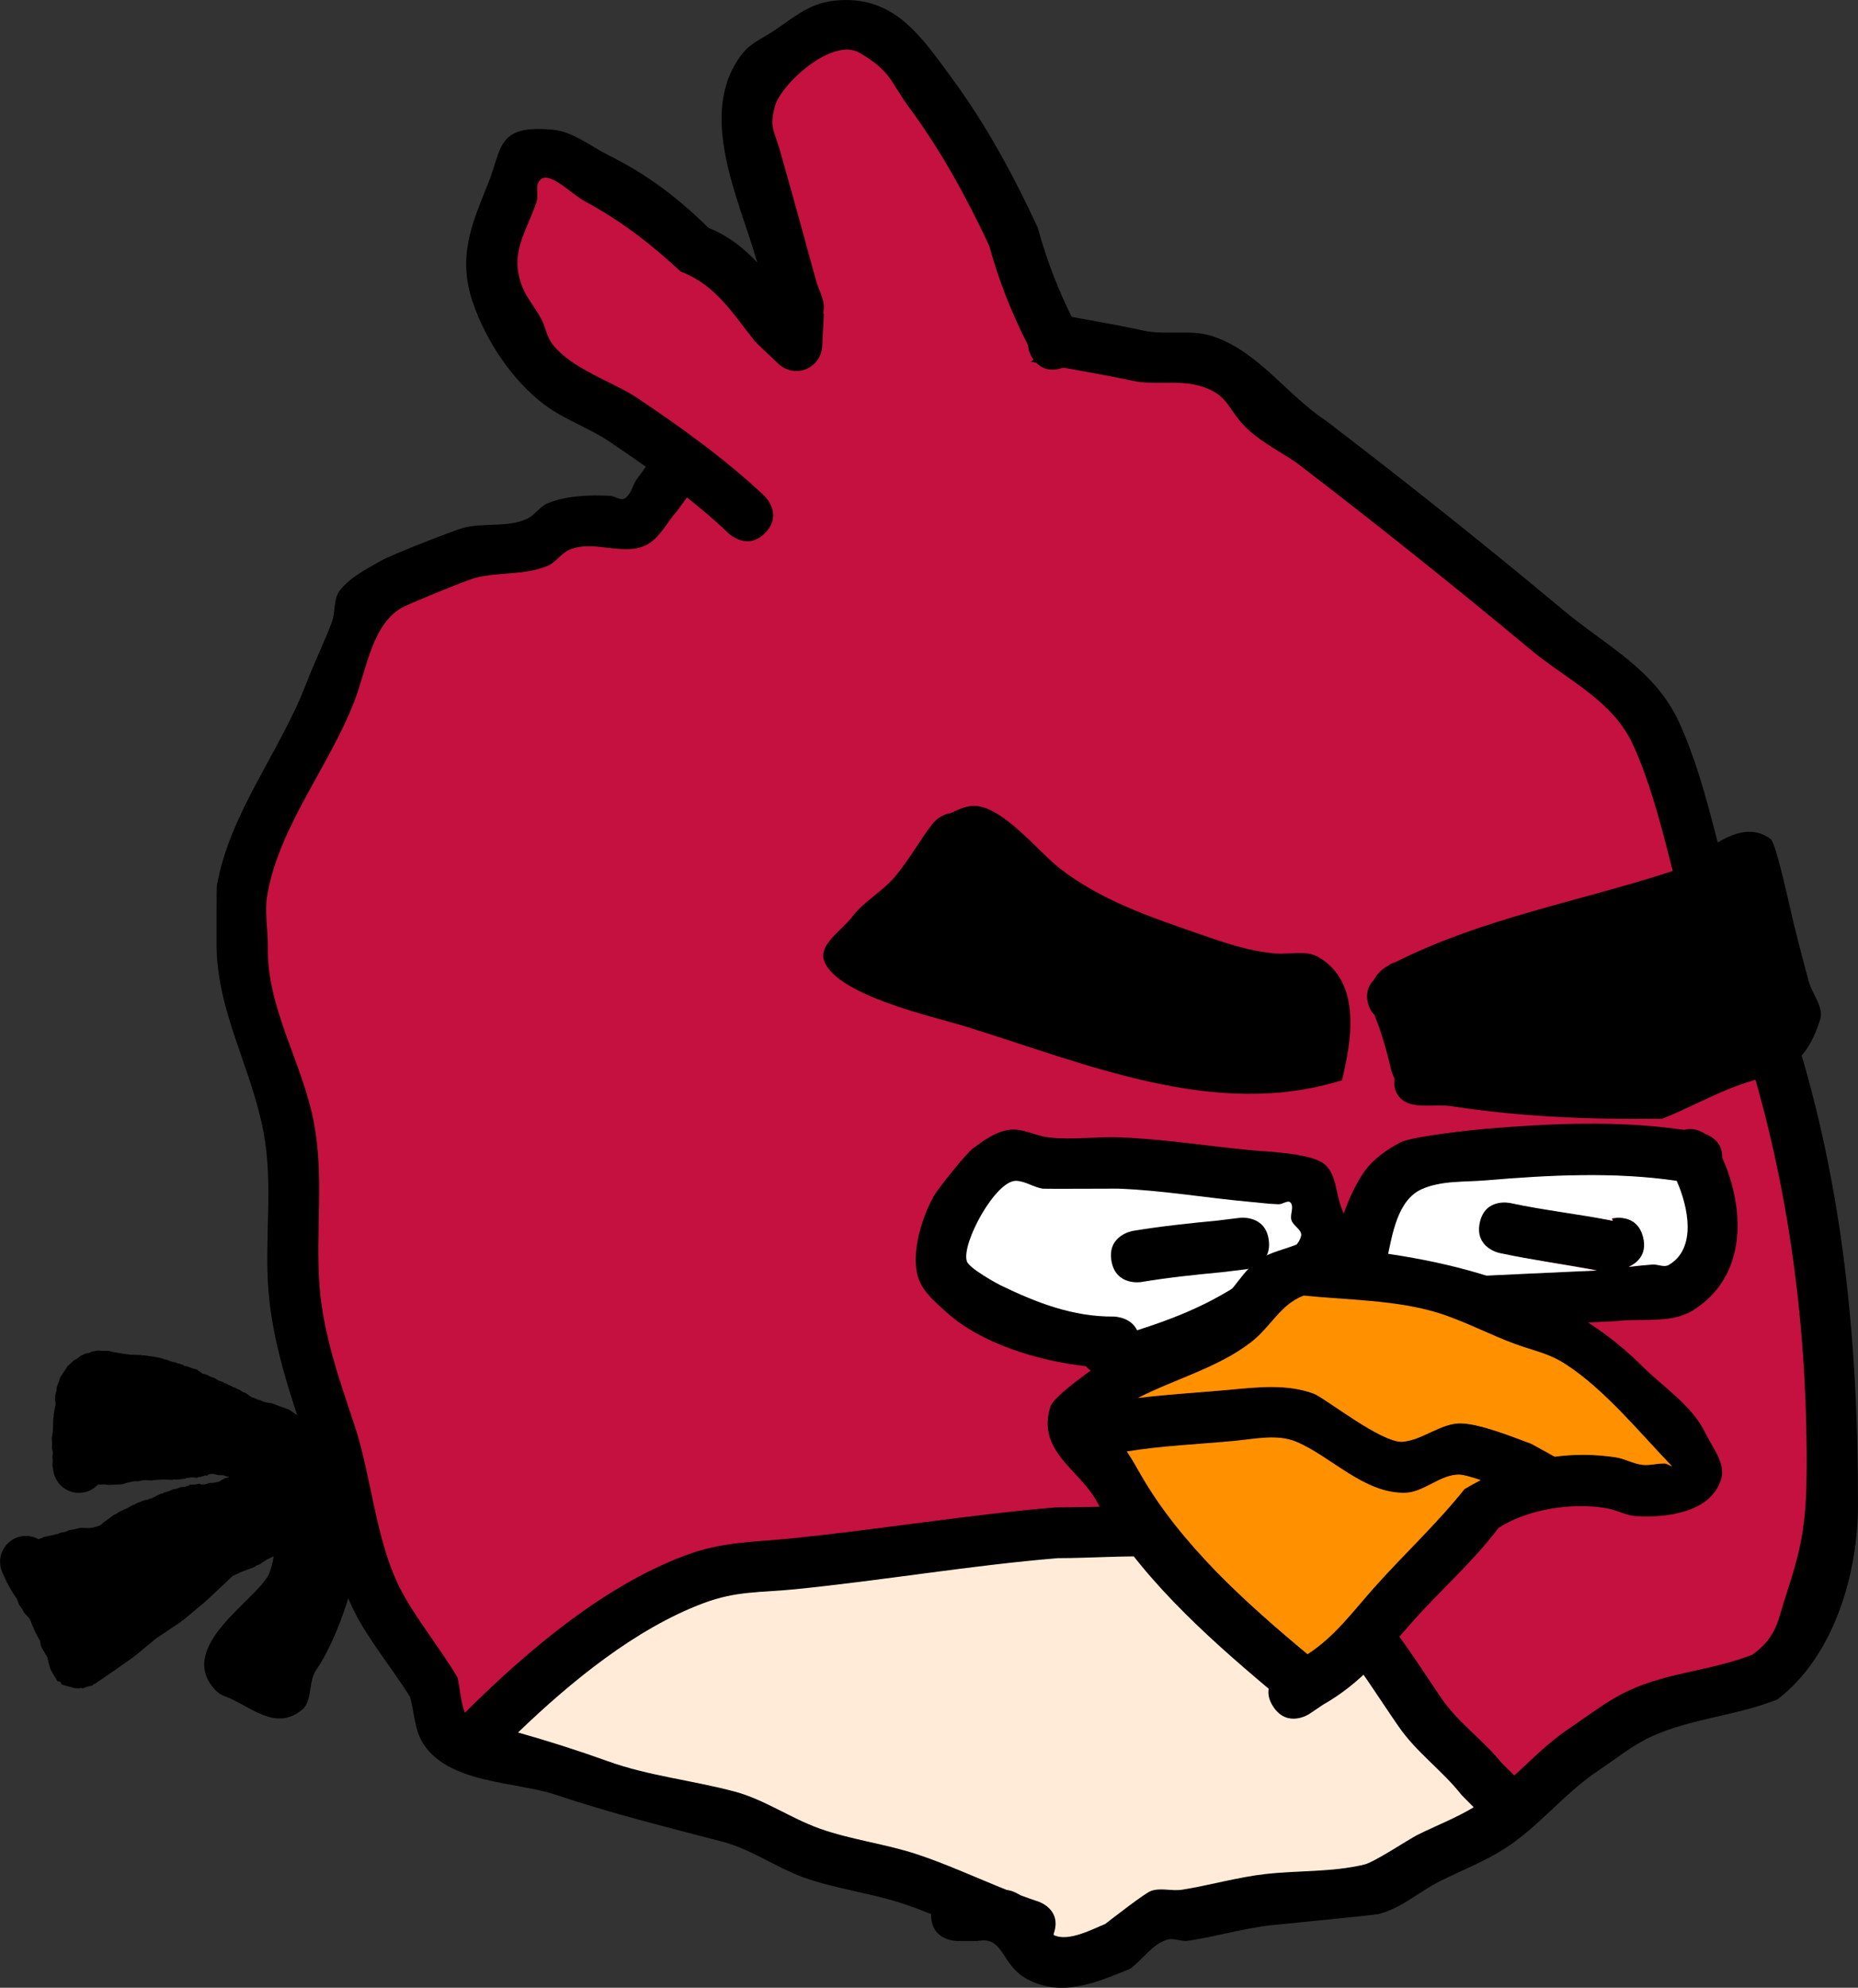 <svg version="1.1" xmlns="http://www.w3.org/2000/svg" xmlns:xlink="http://www.w3.org/1999/xlink" width="179.412" height="191.876" viewBox="0,0,179.412,191.876"><rect x="0" y="0" width="179.412" height="191.876" fill="#333333" stroke="none"/><g transform="translate(-150.294,-84.062)"><g data-paper-data="{&quot;isPaintingLayer&quot;:true}" fill-rule="nonzero" stroke="none" stroke-linecap="butt" stroke-linejoin="miter" stroke-miterlimit="10" stroke-dasharray="" stroke-dashoffset="0" style="mix-blend-mode: normal"><path d="M179.855,221.5c0.439,0.385 2.985,4.372 4.224,6.436c0.02,0.02 0.04,0.04 0.059,0.061c0.308,0.327 0.51,0.715 0.609,1.122c0.107,0.441 0.092,0.904 -0.043,1.337c1.088,4.459 -2.082,12.276 -3.848,14.758c-0.809,1.136 -0.382,3.037 -1.366,3.865c-2.619,2.204 -5.082,-0.395 -7.426,-1.256c-0.371,-0.128 -0.718,-0.345 -1.006,-0.651c-0.029,-0.031 -0.057,-0.062 -0.083,-0.093c-3.566,-4.076 3.86,-8.43 5.223,-10.944c0.225,-0.415 0.385,-1.068 0.531,-1.84l-0.694,0.321l-0.679,0.455l-0.284,0.102l-0.25,0.169l-1.095,0.4l-0.972,0.45l-2.496,2.349l-0.066,0.037l-0.044,0.061l-2.178,1.82l-0.122,0.059l-0.091,0.1l-2.421,1.62l-1.957,1.624l-0.091,0.044l-0.066,0.077l-1.928,1.356l-0.013,0.005l-0.009,0.01l-1.806,1.242l-0.172,0.064l-0.061,0.1l-0.497,0.108l-0.477,0.178l-0.106,-0.051l-0.18,0.039l-0.471,-0.014l-1.24,-0.35l-0.137,-0.257l-0.284,-0.066l-0.658,-1.108l-0.214,-0.714l-0.007,-0.158l-0.063,-0.145l-0.025,-0.147l-0.275,-0.491l-0.229,-0.385l-0.002,-0.001l-0.001,-0.003l-0.063,-0.105l-0.02,-0.067l-0.035,-0.063l0.008,-0.027l-0.06,-0.201l-0.011,-0.228l-0.326,-0.583l-0.026,-0.095l-0.062,-0.076l-0.221,-0.478l-0.014,-0.074l-0.044,-0.061l-0.266,-0.677l-0.102,-0.183l-0.474,-0.504l-0.231,-0.413l-0.275,-0.385l-0.23,-0.584l-0.414,-0.618l-0.034,-0.096l-0.07,-0.074l-0.336,-0.6l-0.026,-0.095l-0.062,-0.076l-0.418,-0.904c-0.192,-0.391 -0.275,-0.82 -0.251,-1.244l-0.014,-0.074l0.022,-0.032c0.057,-0.58 0.317,-1.142 0.774,-1.573c0.815,-0.767 2.009,-0.881 2.936,-0.361l0.058,-0.035l0.187,-0.056l0.169,-0.078l0.015,-0.024l0.07,-0.015l0.063,-0.029l0.564,-0.108l0.322,-0.07l0.063,-0.029l0.328,-0.063l0.306,-0.134l0.439,-0.074l0.038,-0.011l0.169,-0.078l0.015,-0.024l0.07,-0.015l0.063,-0.029l0.564,-0.108l0.561,-0.122l0.07,0.002l0.071,-0.013l0.023,0.016l0.602,0.018l0.428,-0.048l0.647,-0.194l0.056,-0.052l0.138,-0.077l0.101,-0.121l1.085,-0.792l0.231,-0.094l0.194,-0.156l0.87,-0.402l0.516,-0.289l0.166,-0.045l0.14,-0.1l0.835,-0.328l0.259,-0.034l0.24,-0.105l0.166,-0.028l0.222,-0.124l0.095,-0.026l0.076,-0.062l0.478,-0.221l0.177,-0.034l0.155,-0.092l0.544,-0.163l0.317,-0.147l0.395,-0.075l0.377,-0.14l0.425,-0.048l0.11,-0.051l0.233,-0.044l0.092,-0.1l0.474,-0.008l0.466,-0.089l0.111,0.079l0.238,-0.004l0.085,0.02l0.524,-0.157l0.401,-0.019l0.393,-0.086l0.081,0.002l0.059,-0.033l0.494,-0.294l0.067,-0.02l0.063,-0.035l0.027,0.008l0.324,-0.097l-0.035,-0.033l-0.203,-0.022l-0.319,-0.117l-0.537,-0.016l-0.387,-0.109l-0.18,-0.019l-0.327,0.062l-0.146,0.123l-0.234,-0.025l-0.059,0.035l-0.067,0.02l-0.063,0.035l-0.027,-0.008l-0.201,0.06l-0.204,0.009l-0.095,0.08l-0.493,-0.053l-0.129,0.006l-0.143,0.043l-0.227,0.011l-0.213,0.079l-0.828,0.093l-0.178,-0.024l-0.176,0.038l-0.877,-0.027l-0.44,0.02l-0.025,0.014l-0.037,-0.011l-0.447,0.021l-0.182,0.04l-0.641,-0.019l-0.265,0.012l-0.393,0.086l-0.17,-0.005l-0.265,0.012l-0.393,0.086l-0.066,-0.002l-0.682,0.205l-1.237,0.058l-0.004,0.004l-0.023,-0.002l-0.023,0.001l-0.004,-0.004l-0.443,-0.048l-0.495,0.023l-0.054,-0.052c-0.051,0.058 -0.105,0.114 -0.162,0.167c-1.005,0.946 -2.588,0.898 -3.534,-0.107c-0.032,-0.034 -0.063,-0.068 -0.092,-0.104l-0.036,-0.013l-0.03,-0.069c-0.266,-0.343 -0.429,-0.738 -0.492,-1.146l-0.094,-0.559l0.033,-0.422l-0.031,-0.422l0.059,-0.339l-0.103,-0.471l0.015,-0.481l-0.035,-0.48l0.112,-0.646l0.037,-1.236l0.049,-0.173l-0.013,-0.179l0.143,-0.821l0.031,-0.07l-0.005,-0.028l0.019,-0.248l-0.053,-0.243l0.014,-0.471l0.109,-0.387l0.043,-0.4l0.329,-0.896l-0.007,-0.027l0.039,-0.06l0.024,-0.065l0.323,-0.475l0.31,-0.483l0.051,-0.048l0.04,-0.059l0.028,-0.005l0.488,-0.459l0.351,-0.196l0.313,-0.252l0.478,-0.221l0.328,-0.063l0.306,-0.134l0.593,-0.1l0.489,0.038l0.491,-0.008l0.518,0.12l0.714,0.124l0.881,0.125l1.04,0.032l0.135,0.038l0.14,-0.015l1.057,0.15l0.102,0.042l0.111,-0.002l0.585,0.136l0.141,0.072l0.157,0.017l0.554,0.203l0.434,0.101l0.141,0.072l0.157,0.017l0.35,0.129l0.149,0.101l0.116,0.029l0.058,-0.027l0.524,0.205l0.542,0.153l0.04,0.075l0.094,0.037l0.388,0.276l0.355,0.082l0.381,0.195l0.405,0.137l0.347,0.223l0.442,0.162l0.149,0.101l0.174,0.044l0.308,0.166l0.183,0.067l0.149,0.101l0.174,0.044l0.308,0.166l0.183,0.067l0.276,0.188l0.311,0.122l0.566,0.402l0.032,0.017l0.259,0.06l0.297,0.152l0.324,0.082l0.177,0.096l0.385,0.109l0.4,0.043l1.596,0.586l0.027,-0.007l0.06,0.039l0.065,0.024l0.475,0.323l0.483,0.31l0.048,0.051l0.059,0.04l0.005,0.028l0.117,0.124l0.076,0.137c0.131,0.115 0.257,0.24 0.38,0.349z" fill="#000000" stroke-width="0.5"/><path d="M291.378,257.328c-1.952,-2.474 -4.294,-4.018 -6.109,-6.647c-3.988,-5.776 -6.511,-10.586 -13.054,-14.177c-5.598,-3.072 -13.699,-1.988 -19.78,-1.989c-8.485,0.704 -16.896,2.141 -25.373,2.991c-3.339,0.335 -5.586,0.123 -8.825,1.341c-6.521,2.451 -12.74,7.517 -17.868,12.45c2.987,0.851 5.701,1.703 8.674,2.773c3.983,1.432 8.246,1.842 12.282,2.933c2.861,0.774 5.362,2.55 8.154,3.545c3.05,1.087 6.421,1.472 9.472,2.491c2.863,0.957 5.672,2.258 8.533,3.401c0.291,0.043 0.572,0.12 0.84,0.25c0.186,0.091 0.354,0.181 0.506,0.272c0.553,0.207 1.108,0.406 1.667,0.592c0,0 2.372,0.791 1.581,3.162c-0.011,0.032 -0.021,0.063 -0.033,0.093l-0,0c1.417,0.686 3.761,-0.6 4.936,-1.063c0.807,-0.618 3.842,-2.986 4.434,-3.192c0.94,-0.327 2.002,0.047 2.985,-0.11c2.705,-0.43 5.354,-1.204 8.076,-1.508c3.173,-0.355 6.432,-0.16 9.535,-0.912c0.957,-0.232 4.302,-2.447 5.084,-2.838c1.81,-0.906 3.723,-1.627 5.454,-2.674zM216.424,234.186c3.642,-1.363 6.443,-1.287 10.175,-1.659c8.561,-0.853 17.058,-2.292 25.627,-3.009c7.035,-0.002 15.72,-0.939 22.22,2.511c7.283,3.866 10.604,9.355 14.946,15.823c1.641,2.444 4.024,4.046 5.891,6.353l1.215,1.199c1.713,-1.579 3.367,-3.253 5.302,-4.546c1.901,-1.271 3.715,-2.72 5.793,-3.671c3.819,-1.748 8.056,-1.916 11.887,-3.44c2.416,-1.756 2.403,-3.252 3.351,-6.104c1.57,-4.725 1.865,-7.23 1.874,-12.217c0.027,-14.032 -1.882,-28.062 -6.271,-41.455c-1.226,-2.032 -3.163,-4.842 -4,-7c-2.594,-6.69 -3.5,-14.358 -6.468,-20.933c-1.965,-4.354 -6.354,-6.272 -9.861,-9.191c-7.417,-6.171 -15.033,-12.257 -22.692,-18.113c-1.459,-0.983 -3.047,-1.797 -4.378,-2.948c-2.357,-2.038 -1.882,-3.577 -4.971,-4.443c-2.053,-0.576 -4.293,-0.031 -6.38,-0.471c-7.02,-1.481 -14.386,-2.283 -21.184,-4.66c-3.077,-1.076 -6.424,-2.557 -9.018,-4.604c-0.42,-0.331 -0.496,-1.747 -0.86,-1.355c-0.508,0.548 0.319,1.548 0.039,2.24c-0.655,1.616 -1.842,2.96 -2.749,4.449c-3.378,5.545 -6.327,11.309 -10.23,16.516c-0.964,1.074 -1.621,2.541 -2.893,3.222c-2.226,1.192 -5.276,-0.572 -7.563,0.529c-0.751,0.362 -1.234,1.173 -2,1.5c-2.189,0.934 -4.674,0.588 -6.922,1.145c-0.889,0.221 -5.943,2.308 -6.907,2.771c-3.107,1.492 -3.614,5.979 -4.854,9.19c-2.382,6.167 -7.158,11.918 -8.369,18.512c-0.307,1.672 0.032,3.4 0.032,5.1c-0.133,5.965 3.356,11.172 4.457,17.041c0.986,5.255 0.125,10.451 0.53,15.713c0.362,4.695 1.93,9.094 3.368,13.41c1.627,4.883 2.037,11.089 4.366,15.69c1.471,2.906 3.892,5.809 5.588,8.69c0.243,1.124 0.289,2.311 0.696,3.383c5.892,-5.87 13.347,-12.22 21.213,-15.164zM240.205,268.924c0,-0.035 0,-0.069 0.001,-0.102c-0.913,-0.363 -1.828,-0.706 -2.747,-1.011c-3.07,-1.021 -6.462,-1.412 -9.528,-2.509c-2.691,-0.963 -5.082,-2.73 -7.846,-3.455c-5.465,-1.435 -10.72,-2.726 -16.122,-4.535c-3.872,-1.297 -10.395,-1.053 -12.841,-5.005c-0.806,-1.302 -0.818,-2.951 -1.227,-4.426c-1.66,-2.702 -4.038,-5.537 -5.412,-8.31c-2.422,-4.891 -2.917,-11.161 -4.634,-16.31c-1.563,-4.687 -3.225,-9.515 -3.632,-14.59c-0.409,-5.108 0.484,-10.198 -0.47,-15.287c-1.175,-6.274 -4.445,-11.531 -4.543,-17.959c0,-0.182 -0.011,-5.66 0.032,-5.9c1.273,-7.052 6.117,-12.921 8.631,-19.488c0.765,-1.998 1.719,-3.921 2.472,-5.923c0.373,-0.992 0.129,-2.25 0.787,-3.08c0.994,-1.252 2.504,-2.006 3.886,-2.807c1.029,-0.596 7.159,-2.994 8.093,-3.229c1.984,-0.499 4.224,0.012 6.078,-0.855c0.755,-0.353 1.231,-1.178 2,-1.5c1.785,-0.746 4.113,-0.825 6.02,-0.718c0.479,0.027 1.007,0.495 1.417,0.247c0.597,-0.362 0.738,-1.185 1.107,-1.778c4.689,-6.249 8.479,-13.375 12.443,-20.105c0.908,-1.543 0.95,-4.036 2.617,-4.69c1.674,-0.657 3.501,0.903 5.14,1.645c2.807,1.271 5.3,3.237 8.213,4.242c6.624,2.286 13.763,3.006 20.585,4.493c2.163,0.471 4.515,-0.156 6.62,0.529c4.44,1.443 7.163,5.645 10.972,8.155c7.758,5.925 15.488,12.082 22.987,18.34c4.109,3.43 8.791,5.673 11.139,10.809c3.025,6.619 3.963,14.324 6.532,21.067c0.829,2.177 2.773,4.944 4,7c5.213,15.428 6.758,31.369 6.729,47.545c-0.012,6.677 -2.385,14.573 -7.775,18.679c-3.937,1.58 -8.232,1.811 -12.113,3.56c-1.878,0.846 -3.491,2.188 -5.207,3.329c-3.283,2.182 -5.727,5.412 -9.032,7.522c-1.969,1.257 -4.172,2.106 -6.262,3.15c-2.044,1.021 -3.616,2.571 -5.916,3.162c-0.395,0.101 -9.695,1.004 -10.366,1.078c-2.704,0.298 -5.332,1.103 -8.023,1.502c-0.665,0.099 -1.372,-0.308 -2.015,-0.11c-1.446,0.446 -2.349,1.909 -3.566,2.808c-3.147,1.272 -6.517,2.807 -9.904,1.025c-2.619,-1.378 -2.231,-4.199 -4.82,-3.704h-2c0,0 -2.5,0 -2.5,-2.5z" fill="#000000" stroke-width="0.5"/><path d="M216.397,234.228c-7.866,2.944 -15.325,9.291 -21.217,15.161c-0.407,-1.072 -0.454,-2.26 -0.697,-3.384c-1.696,-2.881 -4.122,-5.789 -5.593,-8.694c-2.328,-4.6 -2.744,-10.815 -4.371,-15.697c-1.438,-4.315 -3.01,-8.723 -3.372,-13.418c-0.406,-5.261 0.453,-10.468 -0.533,-15.723c-1.101,-5.869 -4.59,-11.088 -4.458,-17.053c0,-1.7 -0.339,-3.431 -0.032,-5.103c1.211,-6.594 5.991,-12.358 8.373,-18.525c1.24,-3.211 1.751,-7.705 4.857,-9.196c0.965,-0.463 6.021,-2.554 6.91,-2.774c2.248,-0.558 4.736,-0.214 6.925,-1.148c0.766,-0.327 1.251,-1.14 2.001,-1.501c2.286,-1.101 5.341,0.66 7.566,-0.532c1.272,-0.682 1.932,-2.15 2.896,-3.224c3.903,-5.206 6.863,-10.976 10.241,-16.522c0.907,-1.489 2.097,-2.834 2.752,-4.45c0.281,-0.692 -0.546,-1.693 -0.038,-2.241c0.364,-0.392 0.441,1.023 0.861,1.355c2.594,2.047 5.945,3.526 9.023,4.603c6.798,2.378 14.18,3.179 21.2,4.66c2.086,0.44 4.332,-0.104 6.385,0.472c3.089,0.866 2.618,2.406 4.975,4.445c1.331,1.151 2.923,1.967 4.382,2.95c7.66,5.856 15.295,11.957 22.711,18.128c3.508,2.919 7.902,4.847 9.867,9.2c2.967,6.575 3.878,14.26 6.472,20.949c0.837,2.158 2.774,4.974 4,7.005c4.389,13.393 6.292,27.448 6.265,41.479c-0.01,4.987 -0.308,7.498 -1.878,12.222c-0.948,2.852 -0.937,4.35 -3.353,6.106c-3.831,1.524 -8.072,1.696 -11.891,3.445c-2.079,0.952 -3.896,2.403 -5.796,3.674c-1.935,1.294 -3.593,2.969 -5.305,4.549l-1.216,-1.199c-1.867,-2.306 -4.251,-3.908 -5.892,-6.352c-4.341,-6.467 -7.666,-11.955 -14.949,-15.821c-6.5,-3.45 -15.205,-2.507 -22.24,-2.506c-8.569,0.717 -17.09,2.15 -25.651,3.004c-3.732,0.372 -6.539,0.293 -10.181,1.656z" data-paper-data="{&quot;noHover&quot;:false,&quot;origItem&quot;:[&quot;Path&quot;,{&quot;applyMatrix&quot;:true,&quot;segments&quot;:[[[424.93738,448.82347],[0,0],[7.28468,-2.72636]],[[445.28728,445.50479],[-7.46372,0.74406],[17.12122,-1.70678]],[[496.5422,439.48765],[-17.13828,1.43406],[14.06968,-0.0032]],[[540.98146,444.50891],[-12.99914,-6.89966],[14.56586,7.73122]],[[570.87268,476.15433],[-8.68288,-12.93454],[3.28116,4.8878]],[[582.65432,488.85987],[-3.73324,-4.61278],[0,0]],[[585.0852,491.25717],[0,0],[3.42514,-3.15842]],[[595.6894,482.16475],[-3.87046,2.58732],[3.8014,-2.54116]],[[607.27622,474.82177],[-4.15756,1.90338],[7.6378,-3.4967]],[[631.05036,467.94121],[-7.66228,3.04854],[4.83132,-3.51296]],[[637.7515,455.73415],[-1.89504,5.70326],[3.13984,-9.44944]],[[641.49998,431.30003],[-0.0194,9.9741],[0.0546,-28.06312]],[[628.95742,348.38933],[8.77874,26.78698],[-2.45142,-4.06318]],[[620.95742,334.38933],[1.67348,4.31584],[-5.18786,-13.37924]],[[608.02172,292.52381],[5.93498,13.14934],[-3.9302,-8.70766]],[[588.29906,274.14115],[7.01562,5.83778],[-14.83312,-12.34282]],[[542.9143,237.91573],[15.319,11.7122],[-2.91876,-1.96554]],[[534.15806,232.01913],[2.66164,2.30176],[-4.71394,-4.07652]],[[524.21664,223.13253],[6.17778,1.73256],[-4.1063,-1.15162]],[[511.4572,222.19009],[4.17282,0.88058],[-14.04006,-2.96282]],[[469.08936,212.86909],[13.59658,4.75542],[-6.15492,-2.1527]],[[451.0542,203.66101],[5.18714,4.09368],[-0.8398,-0.66276]],[[449.33372,200.95163],[0.72756,-0.78432],[-1.01594,1.09522]],[[449.41092,205.43253],[0.56102,-1.3845],[-1.30942,3.23142]],[[443.9124,214.33063],[1.81394,-2.97764],[-6.75644,11.09086]],[[423.45264,247.36213],[7.8053,-10.41254],[-1.9289,2.14814]],[[417.66592,253.80655],[2.54498,-1.36318],[-4.45126,2.38424]],[[402.54084,254.86455],[4.57274,-2.20226],[-1.5016,0.72318]],[[398.54084,257.86455],[1.53286,-0.6543],[-4.37848,1.86894]],[[384.6961,260.15485],[4.49686,-1.11518],[-1.77844,0.44104]],[[370.88152,265.69641],[1.92938,-0.92648],[-6.21312,2.98352]],[[361.1736,284.07693],[2.48078,-6.42204],[-4.7645,12.33394]],[[344.43544,321.10093],[2.42162,-13.18884],[-0.61396,3.34386]],[[344.5,331.30003],[0,-3.39978],[-0.26546,11.93026]],[[353.41498,365.38193],[-2.20278,-11.73842],[1.97224,10.50992]],[[354.47566,396.80733],[-0.81138,-10.5229],[0.72408,9.39088]],[[361.21184,423.62713],[-2.87588,-8.63092],[3.25406,9.76592]],[[369.94298,455.00657],[-4.65654,-9.20058],[2.94128,5.81154]],[[381.1194,472.38661],[-3.39276,-5.76272],[0.48622,2.24792]],[[382.51128,479.15165],[-0.81334,-2.1437],[11.7841,-11.74026]],[[424.93736,448.82349],[-15.73226,5.88798],[0,0]]],&quot;closed&quot;:true,&quot;fillColor&quot;:[0,0,0,1],&quot;strokeWidth&quot;:0.5}]}" fill="#c5113f" stroke-width="0.25"/><path d="M292.598,258.517c-1.731,1.046 -3.644,1.772 -5.455,2.678c-0.782,0.391 -4.128,2.611 -5.085,2.843c-3.103,0.752 -6.364,0.564 -9.537,0.918c-2.722,0.304 -5.377,1.087 -8.082,1.517c-0.983,0.156 -2.048,-0.214 -2.988,0.113c-0.592,0.206 -3.638,2.583 -4.445,3.201c-1.175,0.463 -3.53,1.755 -4.948,1.069l-0.029,-0.096c0.011,-0.031 0.022,-0.062 0.032,-0.093c0.791,-2.372 -1.553,-3.066 -1.553,-3.066c-0.559,-0.186 -1.119,-0.384 -1.672,-0.591c-0.152,-0.091 -0.321,-0.181 -0.507,-0.272c-0.267,-0.13 -0.552,-0.206 -0.843,-0.249c-2.86,-1.142 -5.703,-2.453 -8.566,-3.41c-3.051,-1.02 -6.438,-1.424 -9.488,-2.511c-2.792,-0.995 -5.297,-2.784 -8.158,-3.557c-4.035,-1.091 -8.3,-1.508 -12.283,-2.94c-2.974,-1.069 -5.687,-1.926 -8.674,-2.776c5.128,-4.933 11.352,-10.019 17.873,-12.47c3.239,-1.217 5.492,-1.015 8.831,-1.349c8.476,-0.85 16.943,-2.304 25.428,-3.008c6.082,0.001 14.209,-1.062 19.807,2.01c6.543,3.591 9.074,8.425 13.062,14.201c1.815,2.629 4.157,4.181 6.109,6.655z" data-paper-data="{&quot;noHover&quot;:false,&quot;origItem&quot;:[&quot;Path&quot;,{&quot;applyMatrix&quot;:true,&quot;segments&quot;:[[[287.42283,247.5534],[0,0],[-1.95151,-2.47417]],[[281.31365,240.90617],[1.81494,2.62882],[-3.98802,-5.77637]],[[268.25926,226.72888],[6.54308,3.59097],[-5.59822,-3.07241]],[[248.4789,224.73951],[6.08181,0.0014],[-8.48469,0.70366]],[[223.10635,227.73094],[8.47638,-0.8502],[-3.33875,0.33489]],[[214.28131,229.0716],[3.23856,-1.21732],[-6.5211,2.45116]],[[196.41311,241.52151],[5.12836,-4.93289],[2.9874,0.85075]],[[205.0875,244.29445],[-2.97356,-1.06949],[3.98262,1.43241]],[[217.36934,247.22792],[-4.0354,-1.09115],[2.8609,0.77357]],[[225.52313,250.77254],[-2.79165,-0.99492],[3.04986,1.08694]],[[234.99544,253.26371],[-3.05134,-1.01955],[2.86332,0.95673]],[[243.52828,256.66422],[-2.86039,-1.14208],[0.29072,0.04307]],[[244.36806,256.91393],[-0.26737,-0.12995],[0.18632,0.09055]],[[244.87383,257.18617],[-0.15162,-0.09093],[0.55284,0.20736]],[[246.54059,257.77829],[-0.55858,-0.1862],[0,0]],[[248.12173,260.94056],[0.79057,-2.37171],[-0.01057,0.03172]],[[248.08917,261.03402],[0.01114,-0.0306],[0,0]],[[248.08916,261.03403],[0,0],[1.4171,0.68606]],[[253.02519,259.97059],[-1.1752,0.463],[0.80665,-0.6176]],[[257.45944,256.77829],[-0.59209,0.20601],[0.94041,-0.3272]],[[260.44455,256.66873],[-0.98336,0.1563],[2.70459,-0.42987]],[[268.52057,255.16066],[-2.72158,0.30429],[3.17293,-0.35476]],[[278.05514,254.24851],[-3.10288,0.75195],[0.95722,-0.23197]],[[283.1391,251.41038],[-0.7822,0.39138],[1.81015,-0.90571]],[[288.59295,248.7366],[-1.73052,1.0464],[0,0]]],&quot;closed&quot;:true}]}" fill="#ffebd8" stroke-width="0.5"/><path d="M201.561,116.376c-1.62,-3.439 -4.084,-6.647 -2.808,-10.727c0.28,-0.894 1.191,-1.462 1.631,-2.289c0.642,-1.208 0.307,-3.323 1.596,-3.781c1.589,-0.565 3.269,0.866 4.832,1.498c5.195,2.098 10.341,6.255 14.833,9.547c1.528,1.12 2.614,2.774 4.147,3.889c0.361,0.262 0.829,0.361 1.264,0.503c-0.025,-0.7 -0.051,-1.401 0.037,-2.094c0.082,-0.639 0.702,-1.194 0.613,-1.831c-0.111,-0.8 -0.994,-1.337 -1.162,-2.127c-0.674,-3.178 -0.087,-6.968 -1.147,-10.101c-0.715,-2.112 -2.843,-4.228 -2.131,-6.341c0.65,-1.928 7.265,-5.838 9.289,-5.584c1.43,0.18 2.562,1.343 3.729,2.189c1.552,1.126 2.309,3.069 3.607,4.479c2.551,2.772 4.751,3.548 6.062,7.477c0.956,2.866 0.774,5.08 2.153,7.802c0.197,1.498 0.469,3.056 1.225,4.365c0.718,1.245 2.58,2.293 2.233,3.688c-0.346,1.392 -4.722,4.377 -6.3,5.689c-2.19,1.821 -3.747,4.548 -6.112,6.124c-2.733,1.82 -5.377,0.976 -8.049,2.306c-2.803,1.395 -3.418,5.414 -7.603,4.623c-3.947,-0.747 -3.412,-4.55 -5.67,-6.675c-1.07,-1.007 -2.623,-1.328 -3.921,-2.018c-2.009,-1.067 -4.006,-2.594 -5.861,-3.947c-1.935,-1.417 -3.426,-2.765 -4.869,-4.412c-0.844,-0.443 -1.218,-1.344 -1.218,-1.344c-0.039,-0.095 -0.079,-0.19 -0.12,-0.284c-0.077,-0.099 -0.153,-0.199 -0.231,-0.3z" fill="#c5113f" stroke-width="0.5"/><path d="M252.724,119.626c-2.409,0.669 -3.078,-1.74 -3.078,-1.74l-0.09,-0.504c-1.61,-3.186 -2.798,-6.182 -3.754,-9.631c-2.196,-4.684 -4.628,-9.112 -7.671,-13.249c-1.946,-2.646 -1.722,-3.495 -4.819,-5.334c-2.64,-1.568 -7.647,3.043 -8.199,5.183c-0.527,2.043 -0.116,2.113 0.499,4.263c1.19,4.165 2.342,8.346 3.479,12.526c0.254,0.933 0.854,1.843 0.745,2.803c-0.015,0.133 -0.033,0.266 -0.055,0.398l0.066,0.003l-0.158,3.101c-0.029,1.068 -0.747,2.038 -1.831,2.339c-0.893,0.248 -1.807,-0.021 -2.424,-0.627l-2.081,-1.976l0.035,-0.037l-0.154,-0.083c-2.254,-2.805 -3.793,-5.48 -7.208,-6.782c-2.98,-2.753 -5.684,-4.846 -9.265,-6.791c-1.414,-0.768 -3.685,-3.261 -4.46,-1.85c-0.306,0.556 0.005,1.291 -0.194,1.893c-0.969,2.932 -2.629,4.852 -1.426,8.101c0.433,1.17 1.307,2.128 1.885,3.233c0.404,0.773 0.526,1.702 1.056,2.394c1.878,2.449 5.856,3.638 8.273,5.259c4.182,2.805 8.56,5.959 12.223,9.425c0,0 1.813,1.721 0.092,3.534c-1.721,1.813 -3.534,0.092 -3.534,0.092c-3.439,-3.278 -7.609,-6.239 -11.543,-8.883c-1.975,-1.328 -4.301,-2.101 -6.213,-3.519c-3.12,-2.313 -5.73,-6.236 -6.981,-9.951c-1.467,-4.356 -0.124,-7.455 1.466,-11.384c1.399,-3.458 0.799,-5.753 6.249,-5.253c1.974,0.181 3.635,1.587 5.41,2.471c3.745,1.865 6.683,4.097 9.644,7.009c1.943,0.777 3.407,1.956 4.709,3.341c-1.729,-6.084 -5.96,-14.49 -1.391,-20.22c0.805,-1.009 2.089,-1.516 3.153,-2.247c2.149,-1.477 3.497,-2.697 6.227,-2.854c5.377,-0.308 7.938,3.65 10.753,7.462c3.332,4.51 5.962,9.365 8.333,14.48c0.916,3.29 1.99,6.073 3.525,9.105l0.446,1.423c0,0 0.669,2.409 -1.74,3.078z" fill="#000000" stroke-width="0.5"/><path d="M240.888,163.063l0.014,-0.036c0.021,-0.006 0.042,-0.013 0.063,-0.02c0.285,-0.199 0.658,-0.39 1.095,-0.448c0.852,-0.39 1.702,-0.798 2.599,-0.689c2.703,0.328 5.901,4.4 7.95,5.999c3.99,3.115 8.823,4.733 13.538,6.366c2.478,0.858 4.701,1.639 7.309,1.866c1.381,0.12 2.944,-0.353 4.143,0.342c4.301,2.493 3.125,8.368 2.278,11.894c-12.264,3.838 -24.726,-1.614 -36.473,-5.226c-2.882,-0.886 -12.341,-2.964 -13.53,-6.3c-0.561,-1.574 1.682,-2.897 2.689,-4.231c1.137,-1.507 2.911,-2.433 4.132,-3.873c1.361,-1.605 2.371,-3.482 3.663,-5.144c0,0 0.193,-0.249 0.531,-0.501z" fill="#000000" stroke-width="0.5"/><path d="M284.644,187.411c-0.417,-1.828 -0.934,-3.644 -1.635,-5.384l-0.259,-0.292c0,0 -1.152,-1.728 0.219,-3.084c0.379,-0.832 1.192,-1.262 1.192,-1.262c0.03,-0.016 0.059,-0.031 0.089,-0.047c0.254,-0.211 0.53,-0.339 0.803,-0.412c8.422,-4.225 17.545,-5.809 26.451,-8.691c2.695,-0.872 6.44,-5.662 9.771,-3.182c0.545,0.406 1.878,6.774 2.23,8.181c0.468,1.868 0.943,3.734 1.454,5.591c0.339,1.23 1.475,2.454 1.089,3.67c-1.738,5.474 -4.51,4.927 -8.761,6.659c-2.187,0.891 -4.276,2.01 -6.466,2.892c-6.853,0.095 -13.625,-0.169 -20.354,-1.204c-1.712,-0.263 -4.053,0.416 -5.107,-0.959c-0.398,-0.518 -0.486,-1.102 -0.404,-1.726c-0.231,-0.402 -0.311,-0.75 -0.311,-0.75z" fill="#000000" stroke-width="0.5"/><path d="M255.141,215.937c-4.645,-0.508 -10.137,-2.216 -13.407,-5.164c-1.082,-0.975 -2.325,-1.991 -2.773,-3.376c-0.741,-2.287 0.33,-5.73 1.44,-7.773c0.446,-0.82 3.18,-4.217 3.858,-4.72c1.044,-0.775 2.184,-1.599 3.472,-1.781c1.304,-0.184 2.572,0.603 3.882,0.742c2.258,0.239 4.544,-0.097 6.813,-0.014c4.29,0.156 8.592,0.869 12.871,1.258c1.616,0.137 5.779,0.275 6.989,1.413c0.99,0.931 1.012,2.526 1.427,3.821c0.419,1.31 1.394,2.647 1.071,3.984c-0.376,1.559 -1.877,2.61 -2.949,3.803c-4.822,5.368 -11.393,7.621 -18.037,9.614l-3.836,-1.158c0,0 -0.432,-0.216 -0.821,-0.648zM260.091,212.422c4.648,-1.478 8.368,-3.086 12.429,-6.276c1.141,-0.896 3.031,-1.359 3.356,-2.773c0.133,-0.578 -0.751,-0.951 -0.929,-1.516c-0.168,-0.535 0.275,-1.241 -0.073,-1.679c-0.239,-0.301 -0.759,0.156 -1.144,0.148c-0.959,-0.021 -1.912,-0.157 -2.867,-0.235c-4.196,-0.381 -8.422,-1.095 -12.629,-1.242c-0.159,-0.006 -6.954,0.015 -7.187,-0.014c-0.901,-0.114 -1.709,-0.749 -2.618,-0.758c-1.957,-0.021 -5.258,5.984 -4.73,7.726c0.211,0.696 2.984,2.183 3.242,2.308c3.491,1.692 6.97,3.019 10.889,2.99c0,0 1.635,0 2.261,1.323z" fill="#000000" stroke-width="0.5"/><path d="M257.815,211.147c-3.919,0.03 -7.431,-1.334 -10.922,-3.026c-0.258,-0.125 -3.032,-1.622 -3.243,-2.318c-0.527,-1.743 2.78,-7.776 4.738,-7.755c0.908,0.01 1.718,0.642 2.62,0.756c0.233,0.029 7.057,-0.01 7.216,-0.005c4.207,0.148 8.49,0.888 12.686,1.27c0.956,0.078 1.91,0.219 2.869,0.239c0.384,0.008 0.905,-0.448 1.144,-0.147c0.349,0.439 -0.093,1.15 0.075,1.684c0.177,0.566 1.062,0.944 0.93,1.521c-0.325,1.414 -2.214,1.886 -3.356,2.783c-4.061,3.19 -7.829,4.845 -12.477,6.323c-0.625,-1.323 -2.279,-1.325 -2.279,-1.325z" data-paper-data="{&quot;noHover&quot;:false,&quot;origItem&quot;:[&quot;Path&quot;,{&quot;applyMatrix&quot;:true,&quot;segments&quot;:[[[512.2714,405.29512],[-1.25085,-2.64512],[9.29586,-2.95526]],[[537.13015,392.74276],[-8.12256,6.38055],[2.28243,-1.79293]],[[543.8419,387.19578],[-0.64919,2.82889],[0.26512,-1.15529]],[[541.98455,384.16344],[0.35461,1.13103],[-0.33522,-1.06918]],[[541.83826,380.80514],[0.69709,0.87725],[-0.47828,-0.60189]],[[539.55096,381.10089],[0.7686,0.01667],[-1.91759,-0.04159]],[[533.81604,380.63113],[1.91164,0.15659],[-8.39251,-0.76296]],[[508.55812,378.14632],[8.4136,0.29505],[-0.3177,-0.01114]],[[494.18422,378.11789],[0.4659,0.05867],[-1.80279,-0.22701]],[[488.94846,376.60098],[1.81692,0.01957],[-3.91486,-0.04217]],[[479.48836,392.05376],[-1.05497,-3.48514],[0.42128,1.39172]],[[485.97181,396.67077],[-0.51594,-0.25001],[6.98256,3.38351]],[[507.75,402.65],[-7.83757,0.05907],[0,0]]],&quot;closed&quot;:true}]}" fill="#ffffff" stroke-width="0.5"/><path d="M272.812,203.798c0.301,2.482 -2.18,2.783 -2.18,2.783l-2.337,0.283c-2.609,0.248 -5.219,0.519 -7.803,0.951c0,0 -2.466,0.411 -2.877,-2.055c-0.411,-2.466 2.055,-2.877 2.055,-2.877c2.7,-0.449 5.426,-0.736 8.151,-0.997l2.208,-0.269c0,0 2.482,-0.301 2.783,2.18z" fill="#000000" stroke-width="0.5"/><path d="M309.006,203.493c0.445,1.778 -0.74,2.578 -1.404,2.879c0.732,-0.101 1.464,-0.196 2.2,-0.257c0.527,-0.043 1.129,0.304 1.585,0.038c2.729,-1.588 1.874,-5.602 0.764,-8.088c-6.044,-0.888 -12.275,-0.539 -18.344,-0.027c-2.068,0.175 -4.274,-0.016 -6.17,0.827c-2.378,1.057 -2.855,4.407 -3.347,6.685c-0.195,0.902 -1.126,2.782 -0.204,2.76c2.138,-0.051 4.209,-0.836 6.345,-0.955c4.663,-0.26 9.353,-0.453 14.028,-0.678c-3.133,-0.596 -6.273,-0.965 -9.402,-1.634c0,0 -2.445,-0.524 -1.921,-2.968c0.524,-2.445 2.968,-1.921 2.968,-1.921c3.315,0.713 6.645,1.081 9.966,1.743l-0.097,-0.224c0,0 2.425,-0.606 3.032,1.819zM312.935,193.129c0.83,-0.243 1.568,0.095 2.003,0.381c0.614,0.228 1.697,0.838 1.656,2.293c2.194,4.885 2.481,11.441 -2.819,14.743c-2.137,1.332 -4.984,0.733 -7.483,1.044c-5.2,0.261 -10.42,0.471 -15.611,0.759c-0.077,0.004 -7.861,0.935 -8.606,0.54c-5.257,-2.793 -2.656,-12.05 -0.019,-15.757c0.861,-1.21 2.155,-2.105 3.468,-2.798c1.122,-0.593 7.309,-1.23 7.85,-1.276c6.482,-0.554 13.109,-0.873 19.56,0.072z" fill="#000000" stroke-width="0.5"/><path d="M305.925,201.682l0.096,0.222c-3.321,-0.662 -6.57,-0.999 -9.885,-1.712c0,0 -2.427,-0.554 -2.951,1.89c-0.524,2.445 1.914,2.934 1.914,2.934c3.129,0.668 6.269,1.091 9.402,1.687c-4.675,0.225 -9.451,0.415 -14.114,0.675c-2.135,0.119 -4.21,0.898 -6.348,0.949c-0.922,0.022 0.007,-1.867 0.201,-2.768c0.492,-2.278 0.971,-5.655 3.349,-6.712c1.896,-0.843 4.115,-0.671 6.183,-0.846c6.069,-0.513 12.382,-0.842 18.425,0.046c1.11,2.486 1.967,6.529 -0.762,8.117c-0.457,0.266 -1.059,-0.08 -1.586,-0.036c-0.736,0.061 -1.563,0.125 -2.295,0.226c0.664,-0.301 1.846,-1.086 1.401,-2.864c-0.606,-2.425 -3.031,-1.808 -3.031,-1.808z" data-paper-data="{&quot;noHover&quot;:false,&quot;origItem&quot;:[&quot;Path&quot;,{&quot;applyMatrix&quot;:true,&quot;segments&quot;:[[[610.10071,387.43732],[-1.21268,-4.85071],[0.88902,3.55608]],[[607.29177,393.19546],[1.32825,-0.60121],[1.46336,-0.20204]],[[611.6914,392.6813],[-1.47173,0.12144],[1.05367,-0.08695]],[[614.86226,392.75697],[-0.91377,0.53179],[5.45799,-3.1764]],[[616.38974,376.5811],[2.22061,4.97154],[-12.08736,-1.77676]],[[579.70239,376.52771],[12.13719,-1.0251],[-4.13557,0.34929]],[[567.36189,378.1821],[3.79254,-1.68571],[-4.75566,2.1138]],[[560.66798,391.55195],[0.9836,-4.5559],[-0.38936,1.80348]],[[560.26052,397.07203],[-1.84452,0.04372],[4.27623,-0.10136]],[[572.94976,395.16125],[-4.2708,0.23818],[9.32672,-0.52015]],[[601.00644,393.80623],[-9.35082,0.44974],[-6.2661,-1.19163]],[[582.20235,390.53901],[6.25802,1.33683],[0,0]],[[578.36099,384.60236],[-1.04765,4.88901],[1.04765,-4.88901]],[[584.29765,380.76099],[0,0],[6.62993,1.4254]],[[604.23058,384.2471],[-6.64279,-1.3242],[0,0]],[604.03732,383.79929]],&quot;closed&quot;:true}]}" fill="#ffffff" stroke-width="0.5"/><path d="M291.271,226.432c-1.872,-0.116 -3.474,1.713 -5.349,1.749c-3.973,0.076 -7.12,-3.516 -10.469,-4.907c-1.804,-0.749 -3.914,-0.279 -5.858,-0.093c-3.745,0.357 -6.984,0.445 -10.45,1.014c0.494,0.724 0.925,1.496 1.361,2.257c3.846,6.703 10.077,12.274 16.043,17.244c2.638,-1.706 4.282,-4.028 6.391,-6.397c2.867,-3.221 6.008,-6.072 8.723,-9.477c0.518,-0.311 1.04,-0.602 1.568,-0.872c-0.815,-0.271 -1.578,-0.493 -1.959,-0.517zM269.055,218.209c2.709,-0.25 5.608,-0.58 8.153,0.382c1.064,0.402 6.523,4.759 8.531,4.593c1.965,-0.163 3.68,-1.822 5.651,-1.751c1.886,0.068 4.943,1.323 6.728,1.975l2.264,1.249c1.889,-0.252 3.843,-0.242 5.869,0.061c0.879,0.131 1.684,0.614 2.567,0.726c0.728,0.092 1.464,-0.149 2.198,-0.124c0.229,0.008 0.808,0.386 0.649,0.221c-3.025,-3.138 -6.458,-7.334 -10.181,-9.752c-1.75,-1.137 -3.017,-1.27 -5.013,-2.008c-2.47,-0.914 -4.817,-2.162 -7.331,-2.945c-4.013,-1.249 -8.78,-1.26 -12.93,-1.681c-2.34,0.929 -3.077,2.943 -5.09,4.499c-3.144,2.43 -7.303,3.51 -10.909,5.353c2.882,-0.361 5.714,-0.508 8.845,-0.797zM273.25,248.819c-0.439,-0.659 -0.531,-1.248 -0.451,-1.746c-6.219,-5.232 -12.723,-11.101 -16.645,-18.159c-1.672,-3.009 -5.801,-4.83 -4.418,-9.103c0.377,-1.165 5.628,-4.709 6.541,-5.263c3.07,-1.861 6.949,-2.629 9.763,-4.836c1.468,-1.151 2.287,-3.041 3.844,-4.07c1.069,-0.706 2.378,-0.954 3.567,-1.431c11.983,0.723 24.666,2.972 33.403,11.71c2.023,2.024 4.811,3.776 6.102,6.447c0.684,1.415 1.993,2.951 1.54,4.456c-1.016,3.374 -5.572,3.739 -8.153,3.597c-1.01,-0.056 -1.937,-0.603 -2.933,-0.774c-3.367,-0.58 -7.633,0.109 -10.412,1.897c-2.499,3.318 -5.554,5.955 -8.277,9.023c-2.754,3.103 -4.965,5.947 -8.677,8.05l-1.327,0.895c0,0 -2.08,1.387 -3.467,-0.693z" fill="#000000" stroke-width="0.5"/><path d="M293.276,226.931c-0.527,0.271 -1.05,0.562 -1.567,0.873c-2.714,3.404 -5.86,6.298 -8.727,9.519c-2.109,2.369 -3.793,4.715 -6.432,6.421c-5.966,-4.969 -12.244,-10.611 -16.091,-17.313c-0.436,-0.76 -0.865,-1.536 -1.359,-2.26c3.466,-0.569 6.721,-0.676 10.467,-1.033c1.944,-0.185 4.079,-0.664 5.882,0.085c3.349,1.391 6.544,5.01 10.516,4.934c1.876,-0.036 3.478,-1.862 5.35,-1.747c0.381,0.024 1.145,0.249 1.96,0.52z" data-paper-data="{&quot;noHover&quot;:false,&quot;origItem&quot;:[&quot;Path&quot;,{&quot;applyMatrix&quot;:true,&quot;segments&quot;:[[[287.31553,216.65763],[0.38079,0.02351],[-1.87241,-0.11563]],[[281.96628,218.40667],[1.87564,-0.03568],[-3.97297,0.07558]],[[271.49774,213.49937],[3.34854,1.39107],[-1.80363,-0.74928]],[[265.63927,213.4059],[1.94428,-0.18512],[-3.74529,0.35659]],[[255.18928,214.42007],[3.46605,-0.56885],[0.49433,0.7244]],[[256.5505,216.67659],[-0.43638,-0.76049],[3.84627,6.70292]],[[272.59346,233.92009],[-5.96576,-4.96918],[2.6383,-1.70607]],[[278.98398,227.52309],[-2.10893,2.36933],[2.86678,-3.22075]],[[287.70652,218.04657],[-2.71417,3.40442],[0.51765,-0.31073]],[[289.27411,217.17416],[-0.52748,0.27058],[-0.815,-0.27087]]],&quot;closed&quot;:true,&quot;fillColor&quot;:[0,0,0,1],&quot;strokeWidth&quot;:0.5}]}" fill="#ff9100" stroke-width="0.25"/><path d="M269.105,218.207c-3.131,0.289 -6.063,0.441 -8.945,0.803c3.607,-1.843 7.767,-2.938 10.911,-5.369c2.013,-1.556 2.76,-3.591 5.1,-4.519c4.151,0.422 8.978,0.42 12.991,1.669c2.515,0.783 4.887,2.059 7.357,2.974c1.995,0.739 3.265,0.882 5.015,2.019c3.723,2.419 7.154,6.635 10.179,9.773c0.159,0.165 -0.421,-0.214 -0.649,-0.222c-0.733,-0.025 -1.47,0.218 -2.198,0.126c-0.882,-0.111 -1.687,-0.594 -2.567,-0.725c-2.026,-0.303 -3.982,-0.307 -5.871,-0.055l-2.264,-1.25c-1.785,-0.652 -4.846,-1.899 -6.733,-1.967c-1.971,-0.071 -3.727,1.608 -5.693,1.771c-2.009,0.166 -7.515,-4.234 -8.579,-4.636c-2.545,-0.962 -5.444,-0.637 -8.153,-0.387z" data-paper-data="{&quot;noHover&quot;:false,&quot;origItem&quot;:[&quot;Path&quot;,{&quot;applyMatrix&quot;:true,&quot;segments&quot;:[[[265.09941,208.43512],[0,0],[2.70907,-0.25018]],[[273.25226,208.8173],[-2.54487,-0.96193],[1.06386,0.40213]],[[281.78372,213.41],[-2.00883,0.16623],[1.96522,-0.16262]],[[287.43447,211.65904],[-1.97066,-0.07094],[1.88636,0.0679]],[[294.16248,213.63377],[-1.78517,-0.65193],[0,0]],[[296.42643,214.88316],[0,0],[1.88928,-0.252]],[[302.29495,214.94385],[-2.02563,-0.30273],[0.87929,0.13141]],[[304.8615,215.66954],[-0.88207,-0.11133],[0.72798,0.09188]],[[307.05926,215.54517],[-0.73333,-0.02502],[0.22861,0.0078]],[[307.70876,215.76666],[0.15875,0.16469],[-3.02494,-3.13811]],[[297.52763,206.01417],[3.7233,2.41854],[-1.75038,-1.137]],[[292.51512,204.00579],[1.99547,0.73876],[-2.46978,-0.91435]],[[285.18369,201.06084],[2.51464,0.78258],[-4.0125,-1.24872]],[[272.25322,199.37955],[4.1507,0.42151],[-2.33992,0.9288]],[[267.16354,203.87884],[2.01285,-1.5562],[-3.14366,2.43047]],[[256.25411,209.23214],[3.6066,-1.84319],[2.88245,-0.36139]],[[265.09942,208.43512],[-3.13112,0.28915],[0,0]]],&quot;closed&quot;:true,&quot;fillColor&quot;:[0,0,0,1],&quot;strokeWidth&quot;:0.5}]}" fill="#ff9100" stroke-width="0.25"/></g></g></svg>
